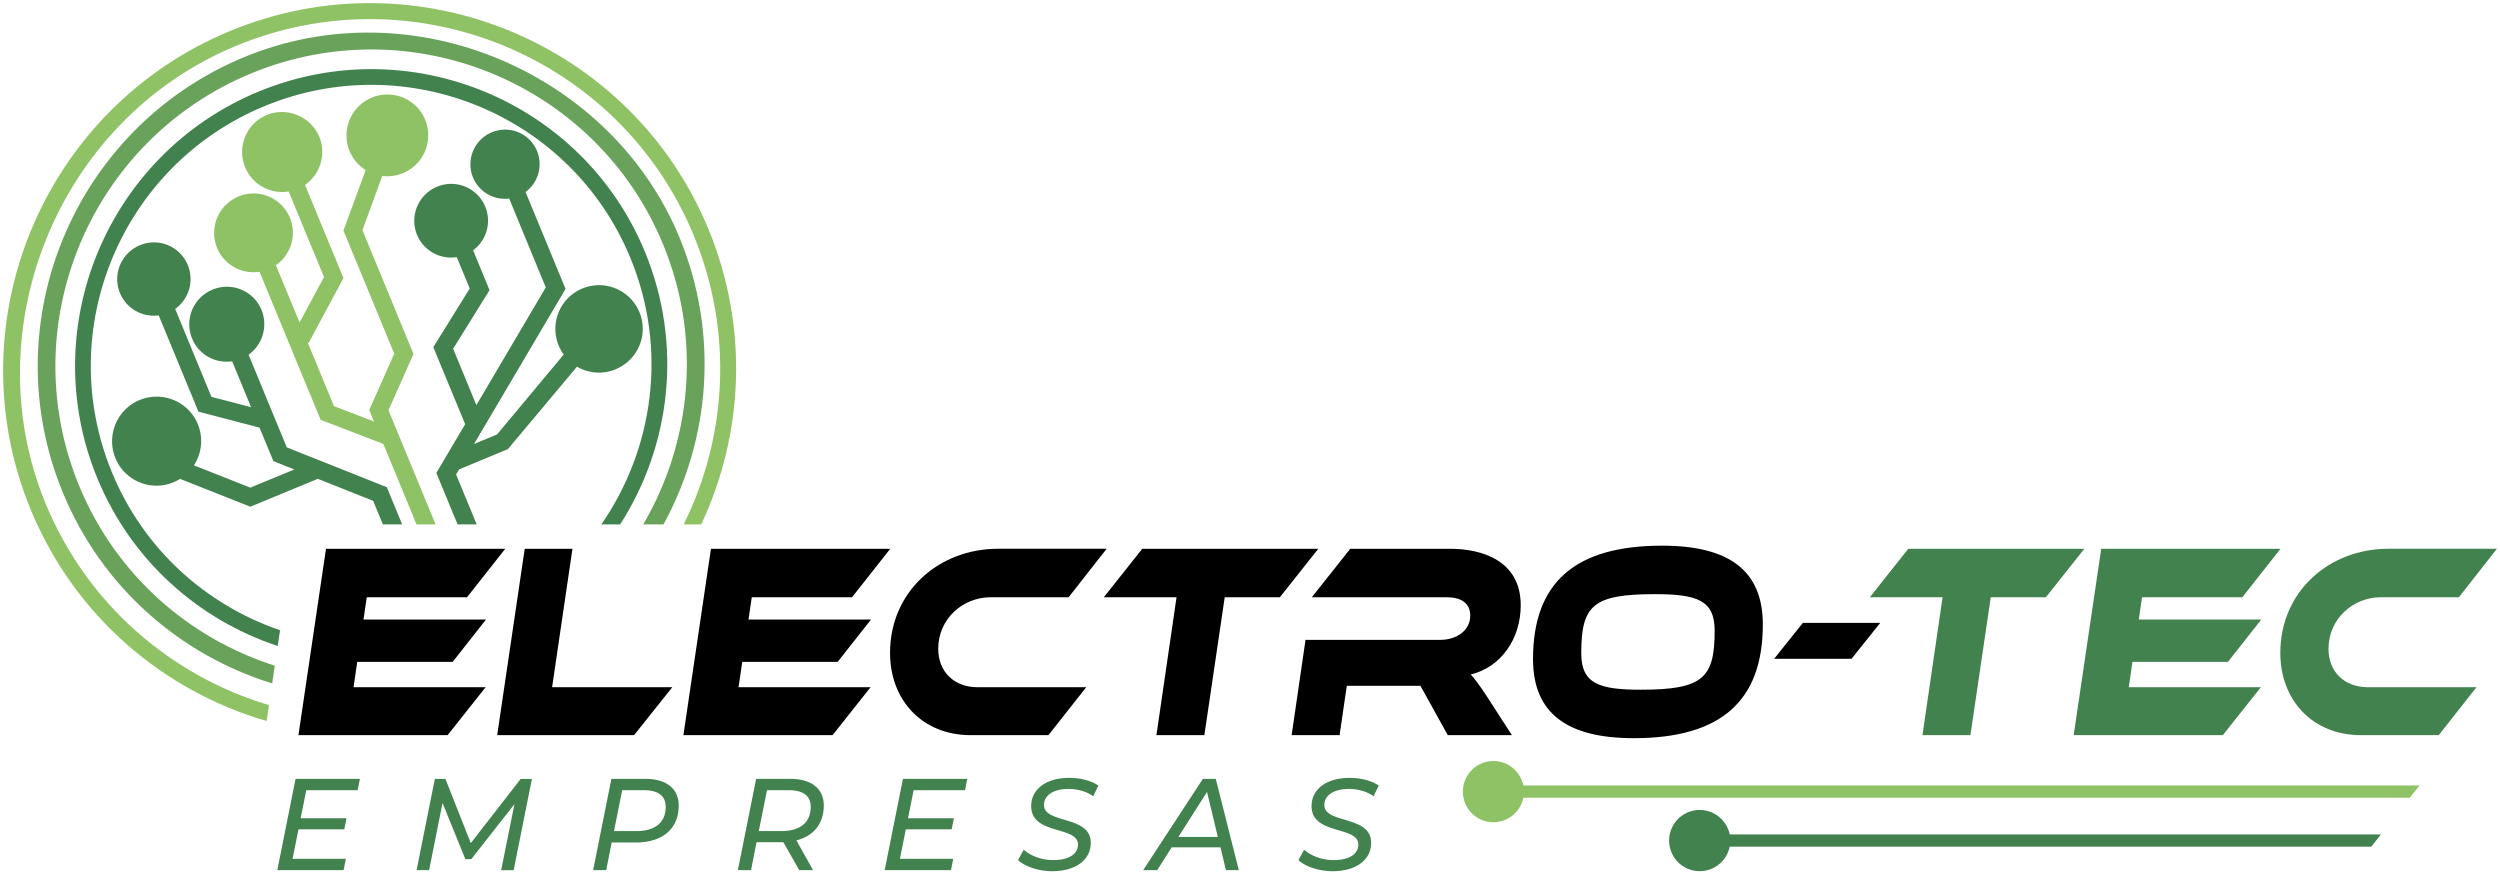 <svg xmlns="http://www.w3.org/2000/svg" width="183" height="64" fill="none"><g clip-path="url(#a)"><path fill="#42824F" d="M29.43 38.384h-1.405l-.709-1.722-4.052-1.612-4.94 2.042-5.142-2.038A3.249 3.249 0 0 1 8.45 33.54a3.266 3.266 0 0 1 1.77-4.257 3.26 3.26 0 0 1 4.26 1.762 3.254 3.254 0 0 1-.284 3.018l4.125 1.632 3.223-1.328-1.534-.616-1.013-2.45-4.47-1.167-2.91-7.048a2.682 2.682 0 0 1-2.834-1.633 2.685 2.685 0 0 1 1.461-3.504 2.675 2.675 0 0 1 3.502 1.45 2.689 2.689 0 0 1-.923 3.213l2.652 6.436 2.903.758-1.385-3.358A2.74 2.74 0 0 1 15.56 21.2c1.4-.58 3.004.081 3.58 1.482a2.75 2.75 0 0 1-.944 3.282l2.797 6.784 7.32 2.913 1.122 2.718-.004.004ZM45.07 27.03a3.175 3.175 0 0 1-2.834-.19l-5.061 6.039-3.567 1.479-.223.372 1.51 3.654h-1.4L31.94 34.62l2.11-3.569-2.333-5.638 2.668-4.294-.951-2.297a2.698 2.698 0 0 1-2.907-1.632 2.702 2.702 0 0 1 1.47-3.524 2.694 2.694 0 0 1 2.635 4.654l1.203 2.92-2.664 4.286 1.7 4.128 5.081-8.616-2.68-6.505a2.53 2.53 0 0 1-2.648-1.544 2.537 2.537 0 0 1 1.377-3.305 2.526 2.526 0 0 1 3.308 1.365 2.543 2.543 0 0 1-.838 3.006l2.927 7.092L34.7 32.502l1.684-.7 4.88-5.85a3.197 3.197 0 1 1 5.543-3.095 3.193 3.193 0 0 1-1.738 4.169v.004Z"/><path fill="#8FC265" d="M31.891 38.384h-1.404l-2.426-5.886-4.59-1.766-4.475-10.84a2.88 2.88 0 0 1-3.105-1.745 2.888 2.888 0 0 1 1.567-3.763 2.87 2.87 0 0 1 3.761 1.555 2.884 2.884 0 0 1-1.024 3.472l1.733 4.196 1.79-3.33-2.588-6.262a2.933 2.933 0 0 1-3.186-1.77 2.931 2.931 0 0 1 1.627-3.844c1.51-.6 3.284.194 3.842 1.717a2.94 2.94 0 0 1-1.085 3.415l2.814 6.821-2.555 4.76-.06-.033 1.919 4.647 2.931 1.126-.348-.843 1.83-4.123-3.717-9.009 1.624-4.431a2.958 2.958 0 0 1-1.178-1.394 3 3 0 0 1 1.627-3.909c1.53-.632 3.28.09 3.907 1.62a2.998 2.998 0 0 1-1.627 3.91 2.983 2.983 0 0 1-1.515.206l-1.449 3.97 3.737 9.057-1.83 4.123 3.45 8.36.003-.007Z"/><path fill="#42824F" d="M45.398 38.384H44.02c3.83-5.537 4.875-12.84 2.122-19.512C41.83 8.422 29.81 3.443 19.349 7.773 8.883 12.107 3.883 24.13 8.195 34.58c2.332 5.659 6.923 9.714 12.308 11.553l-.175 1.154C14.56 45.375 9.624 41.065 7.13 35.022c-4.555-11.038.733-23.737 11.781-28.31 11.045-4.573 23.742.684 28.297 11.718 2.801 6.79 1.882 14.198-1.81 19.954Z"/><path fill="#69A25A" d="M48.568 38.384h-1.482c3.53-6.032 4.308-13.578 1.45-20.505C43.676 6.11 30.142.503 18.36 5.383 6.579 10.264.943 23.802 5.798 35.573c2.7 6.537 8.069 11.163 14.316 13.156l-.19 1.296c-6.693-2.07-12.446-6.991-15.32-13.958-5.13-12.431.821-26.73 13.263-31.883C30.312-.964 44.79 5.395 49.737 17.381c2.912 7.073 2.252 14.745-1.165 20.999l-.004.004Z"/><path fill="#8FC265" d="M51.333 38.384h-1.287c3.162-6.384 3.664-14.044.733-21.157C45.389 4.164 30.36-2.062 17.284 3.354 4.203 8.77-1.911 24.15 3.34 36.864c3.057 7.41 9.211 12.614 16.349 14.753l-.17 1.163c-7.502-2.184-14.02-7.611-17.268-15.466-5.636-13.658.907-29.379 14.583-35.042 13.677-5.662 29.39.847 35.026 14.506 2.98 7.222 2.558 15.024-.527 21.606Z"/><path fill="#000" d="m35.547 50.305-2.781 3.508h-10.92l2.017-13.643h13.122l-2.798 3.548h-7.34l-.24 1.633h8.969l-2.442 3.099H26.15l-.27 1.855h9.667Zm13.665 0-2.798 3.508h-10.02L38.41 40.17h3.494l-1.49 10.135h8.802-.004Zm14.514 0-2.781 3.508h-10.92l2.017-13.643h13.125l-2.797 3.548h-7.34l-.24 1.633h8.968l-2.44 3.099h-6.985l-.271 1.855h9.664Zm15.786 0-2.765 3.508H71.05c-3.542 0-5.899-2.568-5.899-6.016 0-4.488 3.559-7.627 7.903-7.627h7.952l-2.782 3.548h-5.696c-2.085 0-3.85 1.613-3.85 3.772 0 1.693 1.17 2.815 2.882 2.815h7.952ZM96.5 40.17l-2.814 3.548H89.65l-1.49 10.095h-3.51l1.473-10.095H80.8l2.814-3.548H96.5Zm14.175 13.643h-4.697l-2-3.61h-5.393l-.526 3.61h-3.51l1.016-6.976h9.871c1.17 0 2.186-.672 2.186-1.774 0-.899-.644-1.345-1.729-1.345h-9.867l2.814-3.548h7.292c2.372 0 5.186.875 5.186 4.14 0 2.467-1.473 4.549-3.66 5.06.324.348.68.834 1.304 1.794l1.713 2.653v-.004Zm18.364-8.098c0 5.61-3.085 8.32-9.445 8.32-4.903 0-7.377-1.834-7.377-5.792 0-5.61 3.085-8.3 9.446-8.3 4.899 0 7.376 1.815 7.376 5.772Zm-3.526.43c0-2.204-1.288-2.653-4.373-2.653-4.563 0-5.392.834-5.392 4.342 0 2.203 1.303 2.653 4.356 2.653 4.563 0 5.409-.855 5.409-4.342Zm12.122-.551-2.102 2.629h-5.664l2.102-2.63h5.664Z"/><path fill="#42824F" d="m152.574 40.17-2.814 3.548h-4.036l-1.49 10.095h-3.51l1.473-10.095h-5.324l2.814-3.548h12.887Zm12.92 10.135-2.782 3.508h-10.919l2.016-13.643h13.126l-2.798 3.548h-7.34l-.239 1.633h8.968l-2.441 3.099h-6.988l-.272 1.855h9.669Zm15.785 0-2.765 3.508h-5.696c-3.543 0-5.899-2.568-5.899-6.016 0-4.488 3.558-7.627 7.903-7.627h7.951l-2.781 3.548h-5.697c-2.085 0-3.85 1.613-3.85 3.772 0 1.693 1.17 2.815 2.883 2.815h7.951Z"/><path fill="#8FC265" d="m177.105 57.499-.704.895h-64.892a2.245 2.245 0 0 1-2.191 1.794 2.238 2.238 0 0 1-2.235-2.24c0-1.235 1-2.24 2.235-2.24 1.081 0 1.98.77 2.191 1.79h65.596Z"/><path fill="#42824F" d="m174.283 61.08-.704.895h-46.965a2.243 2.243 0 0 1-2.194 1.794 2.24 2.24 0 0 1 0-4.48c1.081 0 1.984.77 2.194 1.79h47.669ZM22.418 57.847l-.41 2.05h3.357l-.162.81h-3.356l-.43 2.155h3.9l-.163.83H20.3l1.336-6.68h4.709l-.162.831h-3.765v.004Zm16.518-.83-1.336 6.68h-.915l.972-4.83-3.158 4.02h-.438l-1.668-4.112-.983 4.921h-.915l1.336-6.68h.773l1.858 4.703 3.652-4.702h.822Zm10.745 1.953c0 1.709-1.202 2.7-3.125 2.7h-1.782l-.4 2.022h-.956l1.336-6.68h2.478c1.554 0 2.45.718 2.45 1.957Zm-.951.084c0-.802-.571-1.211-1.583-1.211h-1.603l-.6 2.993h1.632c1.364 0 2.154-.611 2.154-1.782Zm9.567 2.463 1.219 2.175h-1.013l-1.162-2.041h-1.963l-.401 2.041h-.964l1.336-6.68h2.49c1.563 0 2.462.718 2.462 1.957 0 1.325-.745 2.224-2.004 2.548Zm1.048-2.463c0-.802-.57-1.211-1.59-1.211h-1.612l-.6 2.993h1.648c1.365 0 2.154-.611 2.154-1.782Zm7.531-1.207-.409 2.05h3.356l-.161.81h-3.357l-.429 2.155h3.899l-.162.83h-4.855l1.337-6.68h4.708l-.162.831h-3.765v.004Zm7.644 5.112.42-.762c.507.466 1.337.762 2.167.762 1.077 0 1.802-.41 1.802-1.134 0-1.394-3.425-.677-3.425-2.815 0-1.28 1.145-2.07 2.773-2.07.822 0 1.603.198 2.146.563l-.381.782c-.494-.353-1.134-.535-1.81-.535-1.097 0-1.793.466-1.793 1.175 0 1.401 3.425.733 3.425 2.766 0 1.296-1.162 2.082-2.822 2.082-1.02 0-2.012-.352-2.498-.81l-.004-.004Zm14.814-.936h-3.567l-1.057 1.67h-1.028l4.368-6.68h.944l1.688 6.68h-.943l-.401-1.67h-.004Zm-.19-.761-.79-3.29-2.097 3.29h2.89-.003Zm5.899 1.697.42-.762c.507.466 1.337.762 2.167.762 1.077 0 1.801-.41 1.801-1.134 0-1.394-3.425-.677-3.425-2.815 0-1.28 1.146-2.07 2.773-2.07.822 0 1.604.198 2.146.563l-.38.782c-.494-.353-1.134-.535-1.81-.535-1.097 0-1.794.466-1.794 1.175 0 1.401 3.426.733 3.426 2.766 0 1.296-1.162 2.082-2.822 2.082-1.02 0-2.013-.352-2.498-.81l-.004-.004Z"/></g><defs><clipPath id="a"><path fill="#fff" d="M0 0h183v64H0z"/></clipPath></defs></svg>